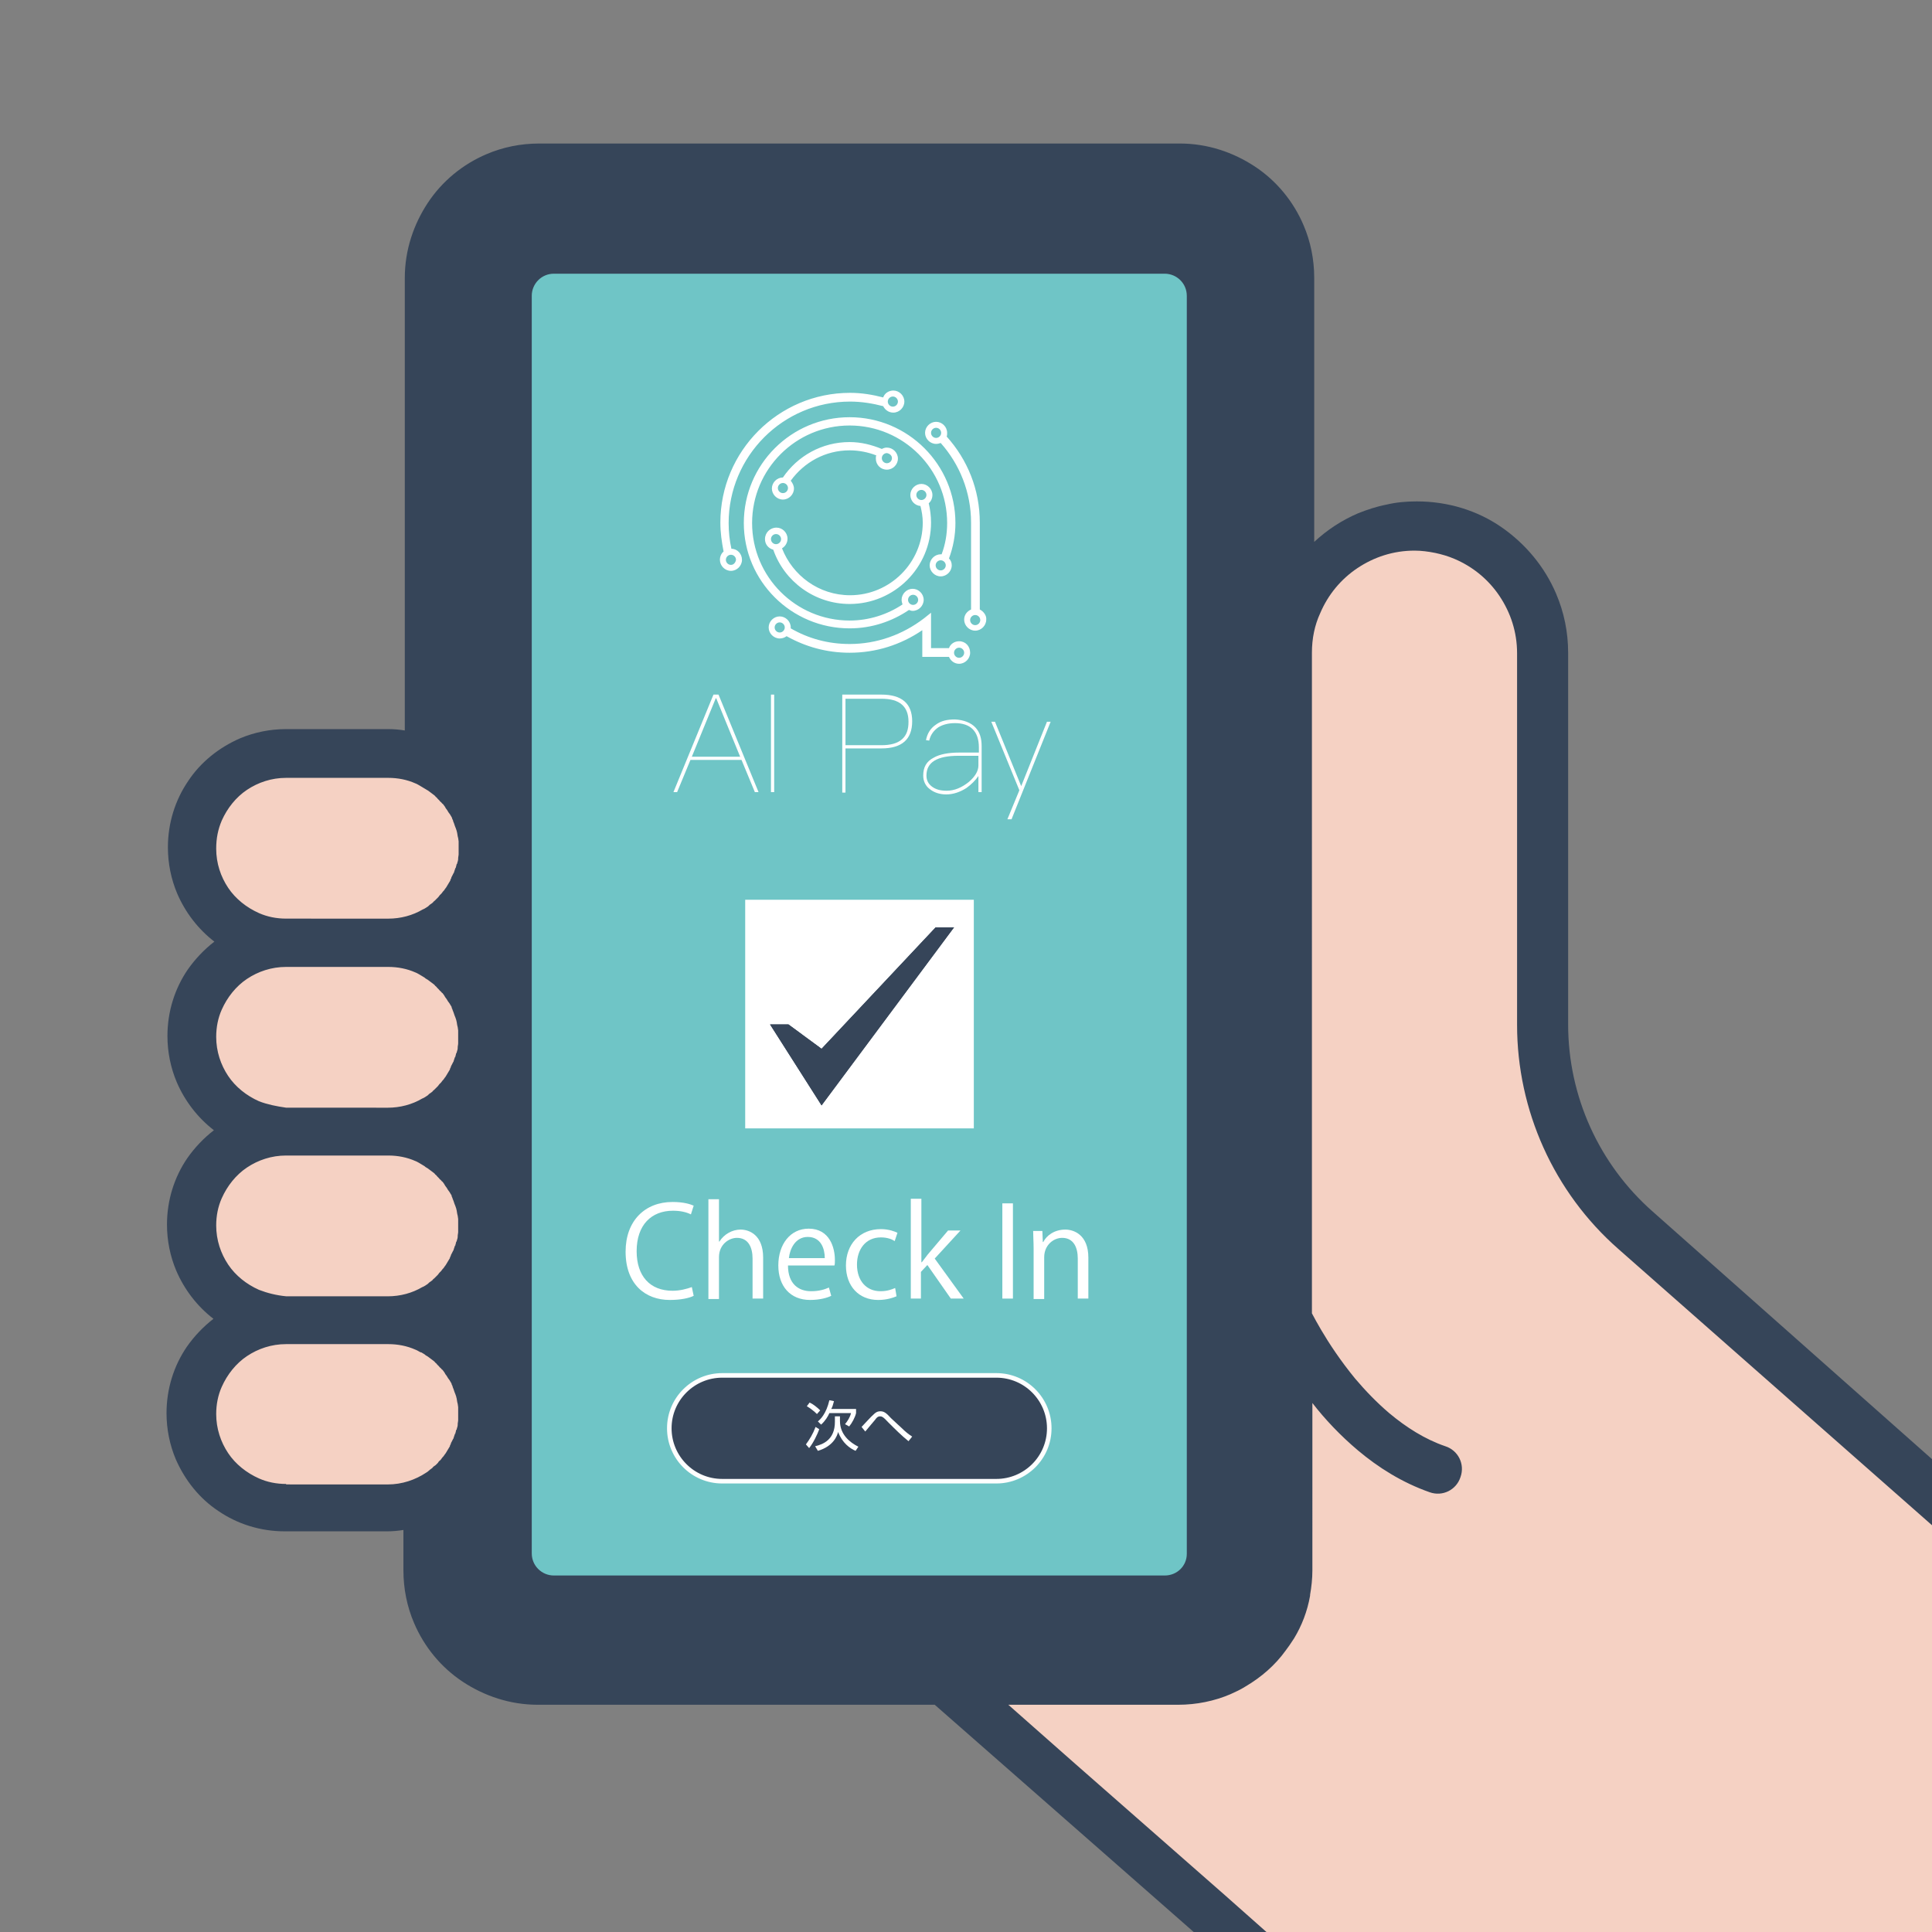 <?xml version="1.0" encoding="utf-8"?>
<!-- Generator: Adobe Illustrator 26.3.1, SVG Export Plug-In . SVG Version: 6.00 Build 0)  -->
<svg version="1.1" id="layer" xmlns="http://www.w3.org/2000/svg" xmlns:xlink="http://www.w3.org/1999/xlink" x="0px" y="0px"
	 viewBox="0 0 420 420" style="enable-background:new 0 0 420 420;" xml:space="preserve">
<rect x="0" y="0" width="420" height="420" fill="#808080" stroke="none"/>
<style type="text/css">
	.st0{fill:#FFFFFF;}
	.st1{clip-path:url(#SVGID_00000178892517886306820090000015488595322734939832_);}
	.st2{fill:#FFE2B4;}
	.st3{fill:none;}
	.st4{fill:#FFCBA7;}
	.st5{fill:#BCBEEA;}
	.st6{fill:#EFC0E8;}
	.st7{fill:#D1E5F7;}
	.st8{fill:#C4F0D3;}
	.st9{fill:#FABAC3;}
	.st10{fill:#F5E5B0;}
	.st11{fill:#E8F9EE;}
	.st12{fill:#FEEFF1;}
	.st13{fill:#FDF8ED;}
	.st14{fill:#EFF0FA;}
	.st15{fill:#FBF0F9;}
	.st16{fill:#F1FBF4;}
	.st17{fill:#FFF8EE;}
	.st18{fill:#F4F8FC;}
	.st19{fill:#DFEDF9;}
	.st20{fill:#FEF1F3;}
	.st21{fill:#FFE3D0;}
	.st22{fill:#F6F6FB;}
	.st23{fill:#EDF4FB;}
	.st24{fill:#F5D1C3;}
	.st25{fill:#364559;}
	.st26{fill:#6FC5C6;}
	.st27{fill:#F4B8AC;}
	.st28{fill:#F9DDDC;}
	.st29{fill:#F2A6A6;}
	.st30{fill:#604C3F;}
	.st31{fill:#CAAA9D;}
	.st32{fill:#EBECEE;}
	.st33{fill:#727D8B;}
	.st34{fill:#D7DADE;}
	.st35{opacity:0.22;fill:#FFFFFF;}
	.st36{fill:#FFF8D9;}
	.st37{fill:#FFE6D5;}
	.st38{fill:#FFD2CC;}
	.st39{fill:#FFEFA7;}
	.st40{fill:#1B284D;}
	.st41{fill:#BBBECA;}
	.st42{fill:#6EC7DD;}
	.st43{fill:#F3C091;}
	.st44{fill:#F4FFFF;}
	.st45{fill:#FFECEA;}
	.st46{fill:#D6F3EC;}
	.st47{fill:#FFF9DB;}
	.st48{fill:#DBF4E2;}
	.st49{fill:#EB5B19;}
	.st50{fill:#A7D6BC;}
	.st51{fill:#FEECEC;}
	.st52{fill:#E5EBFA;}
	.st53{fill:#F2F6FC;}
	.st54{fill:#FFE7D7;}
	.st55{fill:#AFFFFF;}
	.st56{fill:#00AE42;}
	.st57{fill:#2A7DE1;}
	.st58{fill:#A9DCDD;}
	.st59{clip-path:url(#SVGID_00000028325483308220563610000000076423316002787490_);}
	.st60{clip-path:url(#SVGID_00000102511368207269873110000018268862582263092871_);}
	.st61{clip-path:url(#SVGID_00000042708042152271118260000016463590625474072730_);}
	
		.st62{clip-path:url(#SVGID_00000042708042152271118260000016463590625474072730_);fill:#364559;stroke:#FEFEFE;stroke-width:0.991;stroke-miterlimit:10;}
	.st63{clip-path:url(#SVGID_00000042708042152271118260000016463590625474072730_);fill:#FFFFFF;}
	.st64{fill:#8CD1D1;}
	.st65{fill:#C5E8E8;}
	.st66{fill:#65B2E8;}
	.st67{fill:#00CE7C;}
	.st68{fill:#77DEA2;}
	.st69{fill:#B5ECC9;}
	.st70{fill:#FFF1B3;}
	.st71{fill:#6FCFEB;}
	.st72{fill:#0097CE;}
</style>
<g>
	<defs>
		<rect id="SVGID_00000176013292758148731840000014723777917382003890_" width="420" height="420"/>
	</defs>
	<clipPath id="SVGID_00000113312690390169968740000011433535297193459358_">
		<use xlink:href="#SVGID_00000176013292758148731840000014723777917382003890_"  style="overflow:visible;"/>
	</clipPath>
	<g style="clip-path:url(#SVGID_00000113312690390169968740000011433535297193459358_);">
		<g>
			<path class="st24" d="M84.4,204.8H62.2c-11.3,0-20.5-9.2-20.5-20.5c0-11.3,9.2-20.5,20.5-20.5h22.2c11.3,0,20.5,9.2,20.5,20.5
				C104.9,195.6,95.6,204.8,84.4,204.8z"/>
			<path class="st24" d="M84.4,245.8H62.2c-11.3,0-20.5-9.2-20.5-20.5s9.2-20.5,20.5-20.5h22.2c11.3,0,20.5,9.2,20.5,20.5
				S95.6,245.8,84.4,245.8z"/>
			<path class="st24" d="M84.4,286.8H62.2c-11.3,0-20.5-9.2-20.5-20.5c0-11.3,9.2-20.5,20.5-20.5h22.2c11.3,0,20.5,9.2,20.5,20.5
				C104.9,277.6,95.6,286.8,84.4,286.8z"/>
			<path class="st24" d="M84.4,327.9H62.2c-11.3,0-20.5-9.2-20.5-20.5c0-11.3,9.2-20.5,20.5-20.5h22.2c11.3,0,20.5,9.2,20.5,20.5
				C104.9,318.6,95.6,327.9,84.4,327.9z"/>
			<path class="st24" d="M433.1,335.4l52,53.6L376.7,509.8L317.6,464l-54.2-47.7l-32.7-28.7l-25.1-22.1h51
				c13.2,0,23.9-10.7,23.9-23.9V141.9c0-7.6,3.1-14.5,8.1-19.5c5-5,11.9-8.1,19.5-8.1c15.2,0,27.6,12.4,27.6,27.6v80.8
				c0,17.1,7.4,33.4,20.2,44.7L433.1,335.4z"/>
			<path class="st25" d="M359.3,263.4c-11.7-10.3-18.4-25.1-18.4-40.7v-80.8c0-4.5-0.9-8.8-2.6-12.8c-2.5-5.9-6.7-10.9-11.9-14.5
				s-11.6-5.6-18.4-5.6c-2.3,0-4.5,0.2-6.6,0.7c-2.1,0.4-4.2,1.1-6.2,1.9c-3.5,1.5-6.7,3.6-9.5,6.2V60.4c0-4-0.8-7.9-2.3-11.4
				c-2.2-5.2-5.9-9.7-10.6-12.8c-4.7-3.1-10.3-5-16.3-5H117.2c-4,0-7.9,0.8-11.4,2.3c-5.2,2.2-9.7,5.9-12.8,10.6
				c-3.1,4.7-5,10.3-5,16.3v98.4c-1.2-0.2-2.4-0.3-3.6-0.3H62.2c-3.5,0-6.9,0.7-10,2c-4.6,2-8.6,5.2-11.3,9.3
				c-2.8,4.1-4.4,9.1-4.4,14.4c0,3.5,0.7,6.9,2,10c1.8,4.2,4.6,7.8,8.1,10.5c-2.2,1.7-4.2,3.8-5.8,6.1c-2.8,4.1-4.4,9.1-4.4,14.4
				c0,3.5,0.7,6.9,2,10c1.8,4.2,4.6,7.8,8.1,10.5c-2.2,1.7-4.2,3.8-5.8,6.1c-2.8,4.1-4.4,9.1-4.4,14.4c0,3.5,0.7,6.9,2,10
				c1.8,4.2,4.6,7.8,8.1,10.5c-2.2,1.7-4.2,3.8-5.8,6.1c-2.8,4.1-4.4,9.1-4.4,14.4c0,3.5,0.7,6.9,2,10c2,4.6,5.2,8.6,9.3,11.3
				c4.1,2.8,9.1,4.4,14.4,4.4h22.2c1.2,0,2.4-0.1,3.6-0.3v8.8c0,4,0.8,7.9,2.3,11.4c2.2,5.2,5.9,9.7,10.6,12.8
				c4.7,3.1,10.3,5,16.3,5h86.3l23.6,20.7l32.7,28.7l109.8,97.3l3.5-3.9l3.5-3.9l-109.9-97.4l-32.7-28.7l-14.5-12.8h36.9
				c4,0,7.9-0.8,11.4-2.3c1.1-0.5,2.2-1,3.3-1.7c3.4-2,6.4-4.6,8.7-7.8c0.3-0.4,0.5-0.7,0.8-1.1c0.3-0.5,0.7-1,1-1.5
				c1.7-2.8,2.9-5.9,3.5-9.3c0,0,0,0,0,0c0-0.1,0-0.1,0-0.2c0.3-1.7,0.5-3.5,0.5-5.3V305c2.7,3.5,6.1,7.1,9.9,10.3
				c4.4,3.7,9.6,7,15.6,9.1c2.8,1,5.8-0.5,6.7-3.3c1-2.8-0.5-5.8-3.3-6.7l0,0c-4.4-1.5-8.5-4.1-12.2-7.2c-2.7-2.3-5.2-4.9-7.4-7.5
				c-3.2-3.9-5.7-7.7-7.4-10.6c-0.8-1.4-1.5-2.6-1.9-3.4c0-0.1-0.1-0.1-0.1-0.2V141.9c0-3.1,0.6-6,1.8-8.6c1.7-4,4.5-7.4,8.1-9.8
				c3.6-2.4,7.8-3.8,12.4-3.8c1.5,0,3,0.2,4.5,0.5c1.4,0.3,2.8,0.7,4.2,1.3c4,1.7,7.4,4.5,9.8,8.1c2.4,3.6,3.8,7.8,3.8,12.4v80.8
				c0,18.6,8,36.4,22,48.7L485.2,389l3.5-3.9l3.5-3.9L359.3,263.4z M56.3,280.4c-2.7-1.2-5.1-3.1-6.7-5.5c-1.6-2.4-2.6-5.3-2.6-8.5
				c0-2.1,0.4-4.1,1.2-5.9c1.2-2.7,3.1-5.1,5.5-6.7c2.4-1.6,5.3-2.6,8.5-2.6h22.2c2.1,0,4.1,0.4,5.9,1.2c0.3,0.1,0.6,0.3,0.8,0.4
				c0.2,0.1,0.3,0.2,0.5,0.3c0.2,0.1,0.3,0.2,0.5,0.3c0.2,0.1,0.3,0.2,0.4,0.3c0.2,0.1,0.3,0.2,0.5,0.3c0.1,0.1,0.3,0.2,0.4,0.3
				c0.1,0.1,0.3,0.2,0.4,0.3c0.1,0.1,0.3,0.2,0.4,0.3c0.1,0.1,0.3,0.2,0.4,0.4c0.1,0.1,0.3,0.2,0.4,0.4c0.1,0.1,0.3,0.3,0.4,0.4
				c0.1,0.1,0.2,0.3,0.4,0.4c0.1,0.1,0.2,0.3,0.4,0.4c0.1,0.1,0.2,0.3,0.3,0.4c0.1,0.2,0.2,0.3,0.3,0.5c0.1,0.1,0.2,0.3,0.3,0.4
				c0.1,0.2,0.2,0.3,0.3,0.5c0.1,0.1,0.2,0.3,0.3,0.4c0.1,0.2,0.2,0.3,0.3,0.5c0.1,0.1,0.2,0.3,0.2,0.5c0.1,0.2,0.2,0.4,0.2,0.5
				c0.1,0.2,0.1,0.3,0.2,0.5c0.1,0.2,0.1,0.4,0.2,0.6c0.1,0.2,0.1,0.3,0.2,0.5c0.1,0.2,0.1,0.4,0.2,0.6c0,0.2,0.1,0.3,0.1,0.5
				c0,0.2,0.1,0.4,0.1,0.6c0,0.1,0.1,0.3,0.1,0.4c0,0.2,0.1,0.5,0.1,0.7c0,0.1,0,0.3,0,0.4c0,0.4,0,0.8,0,1.1c0,0.3,0,0.7,0,1
				c0,0.1,0,0.2,0,0.3c0,0.3-0.1,0.6-0.1,0.8c0,0.1,0,0.1,0,0.2c0,0.3-0.1,0.6-0.2,0.9c0,0.1,0,0.2-0.1,0.2
				c-0.1,0.2-0.1,0.5-0.2,0.7c0,0.1,0,0.2-0.1,0.2c-0.1,0.3-0.2,0.6-0.3,0.9c0,0.1,0,0.1-0.1,0.2c-0.1,0.2-0.2,0.4-0.3,0.6
				c-0.1,0.2-0.2,0.3-0.2,0.5c-0.1,0.2-0.2,0.3-0.2,0.5c-0.1,0.2-0.2,0.3-0.3,0.5c-0.1,0.2-0.2,0.3-0.3,0.5
				c-0.1,0.2-0.2,0.3-0.3,0.5c-0.1,0.1-0.2,0.3-0.3,0.4c-0.1,0.2-0.2,0.3-0.4,0.5c-0.1,0.1-0.2,0.3-0.3,0.4
				c-0.1,0.1-0.3,0.3-0.4,0.4c-0.1,0.1-0.2,0.3-0.3,0.4c-0.1,0.1-0.3,0.3-0.4,0.4c-0.1,0.1-0.2,0.2-0.4,0.4
				c-0.1,0.1-0.3,0.2-0.4,0.4c-0.1,0.1-0.3,0.2-0.4,0.3c-0.2,0.1-0.3,0.2-0.5,0.4c-0.1,0.1-0.2,0.2-0.4,0.3
				c-0.3,0.2-0.6,0.4-0.9,0.5c0,0,0,0,0,0c-2.2,1.3-4.8,2-7.5,2H62.2C60.1,281.6,58.1,281.1,56.3,280.4z M56.3,239.4
				c-2.7-1.2-5.1-3.1-6.7-5.5c-1.6-2.4-2.6-5.3-2.6-8.5c0-2.1,0.4-4.1,1.2-5.9c1.2-2.7,3.1-5.1,5.5-6.7c2.4-1.6,5.3-2.6,8.5-2.6
				h22.2c2.1,0,4.1,0.4,5.9,1.2c0.3,0.1,0.6,0.3,0.8,0.4c0.2,0.1,0.3,0.2,0.5,0.3c0.2,0.1,0.3,0.2,0.5,0.3c0.2,0.1,0.3,0.2,0.4,0.3
				c0.2,0.1,0.3,0.2,0.5,0.3c0.1,0.1,0.3,0.2,0.4,0.3c0.1,0.1,0.3,0.2,0.4,0.3c0.1,0.1,0.3,0.2,0.4,0.3c0.1,0.1,0.3,0.2,0.4,0.4
				c0.1,0.1,0.3,0.2,0.4,0.4c0.1,0.1,0.3,0.3,0.4,0.4c0.1,0.1,0.2,0.3,0.4,0.4c0.1,0.1,0.2,0.3,0.4,0.4c0.1,0.1,0.2,0.3,0.3,0.4
				c0.1,0.2,0.2,0.3,0.3,0.5c0.1,0.1,0.2,0.3,0.3,0.4c0.1,0.2,0.2,0.3,0.3,0.5c0.1,0.1,0.2,0.3,0.3,0.4c0.1,0.2,0.2,0.3,0.3,0.5
				c0.1,0.1,0.2,0.3,0.2,0.5c0.1,0.2,0.2,0.4,0.2,0.5c0.1,0.2,0.1,0.3,0.2,0.5c0.1,0.2,0.1,0.4,0.2,0.6c0.1,0.2,0.1,0.3,0.2,0.5
				c0.1,0.2,0.1,0.4,0.2,0.6c0,0.2,0.1,0.3,0.1,0.5c0,0.2,0.1,0.4,0.1,0.6c0,0.1,0.1,0.3,0.1,0.4c0,0.2,0.1,0.5,0.1,0.7
				c0,0.1,0,0.3,0,0.4c0,0.4,0,0.8,0,1.1c0,0.3,0,0.7,0,1c0,0.1,0,0.2,0,0.3c0,0.3-0.1,0.6-0.1,0.8c0,0.1,0,0.1,0,0.2
				c0,0.3-0.1,0.6-0.2,0.9c0,0.1,0,0.2-0.1,0.2c-0.1,0.2-0.1,0.5-0.2,0.7c0,0.1,0,0.2-0.1,0.2c-0.1,0.3-0.2,0.6-0.3,0.9
				c0,0.1,0,0.1-0.1,0.2c-0.1,0.2-0.2,0.4-0.3,0.6c-0.1,0.2-0.2,0.3-0.2,0.5c-0.1,0.2-0.2,0.3-0.2,0.5c-0.1,0.2-0.2,0.3-0.3,0.5
				c-0.1,0.2-0.2,0.3-0.3,0.5c-0.1,0.2-0.2,0.3-0.3,0.5c-0.1,0.1-0.2,0.3-0.3,0.4c-0.1,0.2-0.2,0.3-0.4,0.5
				c-0.1,0.1-0.2,0.3-0.3,0.4c-0.1,0.1-0.3,0.3-0.4,0.4c-0.1,0.1-0.2,0.3-0.3,0.4c-0.1,0.1-0.3,0.3-0.4,0.4
				c-0.1,0.1-0.2,0.2-0.4,0.4c-0.1,0.1-0.3,0.2-0.4,0.4c-0.1,0.1-0.3,0.2-0.4,0.3c-0.2,0.1-0.3,0.2-0.5,0.4
				c-0.1,0.1-0.2,0.2-0.4,0.3c-0.3,0.2-0.6,0.4-0.9,0.5c0,0,0,0,0,0c-2.2,1.3-4.8,2-7.5,2H62.2C60.1,240.5,58.1,240.1,56.3,239.4z
				 M48.2,178.4c1.2-2.7,3.1-5.1,5.5-6.7c2.4-1.6,5.3-2.6,8.5-2.6h22.2c2.1,0,4.1,0.4,5.9,1.2c0.3,0.1,0.6,0.3,0.8,0.4
				c0.2,0.1,0.3,0.2,0.5,0.3c0.2,0.1,0.3,0.2,0.5,0.3c0.2,0.1,0.3,0.2,0.5,0.3c0.2,0.1,0.3,0.2,0.5,0.3c0.1,0.1,0.3,0.2,0.4,0.3
				c0.1,0.1,0.3,0.2,0.4,0.3c0.1,0.1,0.3,0.2,0.4,0.3c0.1,0.1,0.3,0.2,0.4,0.4c0.1,0.1,0.3,0.2,0.4,0.4c0.1,0.1,0.3,0.3,0.4,0.4
				c0.1,0.1,0.2,0.3,0.4,0.4c0.1,0.1,0.2,0.3,0.4,0.4c0.1,0.1,0.2,0.3,0.3,0.4c0.1,0.1,0.2,0.3,0.3,0.5c0.1,0.1,0.2,0.3,0.3,0.4
				c0.1,0.2,0.2,0.3,0.3,0.5c0.1,0.1,0.2,0.3,0.3,0.4c0.1,0.2,0.2,0.3,0.3,0.5c0.1,0.2,0.2,0.3,0.2,0.5c0.1,0.2,0.2,0.3,0.2,0.5
				c0.1,0.2,0.1,0.3,0.2,0.5c0.1,0.2,0.1,0.4,0.2,0.6c0.1,0.2,0.1,0.3,0.2,0.5c0.1,0.2,0.1,0.4,0.2,0.6c0,0.2,0.1,0.3,0.1,0.5
				c0,0.2,0.1,0.4,0.1,0.6c0,0.1,0.1,0.3,0.1,0.4c0,0.2,0.1,0.5,0.1,0.7c0,0.1,0,0.3,0,0.4c0,0.4,0,0.8,0,1.1c0,0.3,0,0.7,0,1
				c0,0.1,0,0.2,0,0.3c0,0.3-0.1,0.6-0.1,0.8c0,0.1,0,0.1,0,0.2c0,0.3-0.1,0.6-0.2,0.9c0,0.1,0,0.2-0.1,0.2
				c-0.1,0.2-0.1,0.5-0.2,0.7c0,0.1,0,0.2-0.1,0.2c-0.1,0.3-0.2,0.6-0.3,0.9c0,0.1,0,0.1-0.1,0.2c-0.1,0.2-0.2,0.4-0.3,0.6
				c-0.1,0.2-0.2,0.3-0.2,0.5c-0.1,0.2-0.2,0.3-0.2,0.5c-0.1,0.2-0.2,0.3-0.3,0.5c-0.1,0.2-0.2,0.3-0.3,0.5
				c-0.1,0.2-0.2,0.3-0.3,0.5c-0.1,0.1-0.2,0.3-0.3,0.4c-0.1,0.2-0.2,0.3-0.4,0.5c-0.1,0.1-0.2,0.3-0.3,0.4
				c-0.1,0.1-0.3,0.3-0.4,0.4c-0.1,0.1-0.2,0.3-0.3,0.4c-0.1,0.1-0.3,0.3-0.4,0.4c-0.1,0.1-0.2,0.2-0.4,0.4
				c-0.1,0.1-0.3,0.2-0.4,0.4c-0.1,0.1-0.3,0.2-0.4,0.3c-0.2,0.1-0.3,0.2-0.5,0.4c-0.1,0.1-0.2,0.2-0.4,0.3
				c-0.3,0.2-0.6,0.4-0.9,0.5c0,0,0,0,0,0c-2.2,1.3-4.8,2-7.5,2H62.2c-2.1,0-4.1-0.4-5.9-1.2c-2.7-1.2-5.1-3.1-6.7-5.5
				c-1.6-2.4-2.6-5.3-2.6-8.5C47,182.2,47.4,180.3,48.2,178.4z M62.2,322.6c-2.1,0-4.1-0.4-5.9-1.2c-2.7-1.2-5.1-3.1-6.7-5.5
				c-1.6-2.4-2.6-5.3-2.6-8.5c0-2.1,0.4-4.1,1.2-5.9c1.2-2.7,3.1-5.1,5.5-6.7c2.4-1.6,5.3-2.6,8.5-2.6h22.2c2.1,0,4.1,0.4,5.9,1.2
				c0.3,0.1,0.6,0.3,0.8,0.4c0.2,0.1,0.3,0.2,0.5,0.2c0.2,0.1,0.3,0.2,0.5,0.3c0.2,0.1,0.3,0.2,0.4,0.3c0.2,0.1,0.3,0.2,0.5,0.3
				c0.1,0.1,0.3,0.2,0.4,0.3c0.1,0.1,0.3,0.2,0.4,0.3c0.1,0.1,0.3,0.2,0.4,0.3c0.1,0.1,0.3,0.2,0.4,0.4c0.1,0.1,0.3,0.2,0.4,0.4
				c0.1,0.1,0.3,0.3,0.4,0.4c0.1,0.1,0.2,0.3,0.4,0.4c0.1,0.1,0.2,0.3,0.4,0.4c0.1,0.1,0.2,0.3,0.3,0.4c0.1,0.1,0.2,0.3,0.3,0.5
				c0.1,0.1,0.2,0.3,0.3,0.4c0.1,0.2,0.2,0.3,0.3,0.5c0.1,0.1,0.2,0.3,0.3,0.4c0.1,0.2,0.2,0.3,0.3,0.5c0.1,0.2,0.2,0.3,0.2,0.5
				c0.1,0.2,0.2,0.3,0.2,0.5c0.1,0.2,0.1,0.3,0.2,0.5c0.1,0.2,0.1,0.4,0.2,0.6c0.1,0.2,0.1,0.3,0.2,0.5c0.1,0.2,0.1,0.4,0.2,0.6
				c0,0.2,0.1,0.3,0.1,0.5c0,0.2,0.1,0.4,0.1,0.6c0,0.1,0.1,0.3,0.1,0.4c0,0.2,0.1,0.5,0.1,0.7c0,0.1,0,0.3,0,0.4c0,0.4,0,0.8,0,1.1
				c0,0.3,0,0.7,0,1c0,0.1,0,0.2,0,0.3c0,0.3-0.1,0.6-0.1,0.8c0,0.1,0,0.1,0,0.2c0,0.3-0.1,0.6-0.2,0.9c0,0.1,0,0.2-0.1,0.2
				c-0.1,0.2-0.1,0.5-0.2,0.7c0,0.1,0,0.2-0.1,0.2c-0.1,0.3-0.2,0.6-0.3,0.9c0,0.1,0,0.1-0.1,0.2c-0.1,0.2-0.2,0.4-0.3,0.6
				c-0.1,0.2-0.2,0.3-0.2,0.5c-0.1,0.2-0.2,0.3-0.2,0.5c-0.1,0.2-0.2,0.3-0.3,0.5c-0.1,0.2-0.2,0.3-0.3,0.5
				c-0.1,0.2-0.2,0.3-0.3,0.5c-0.1,0.1-0.2,0.3-0.3,0.4c-0.1,0.2-0.2,0.3-0.4,0.5c-0.1,0.1-0.2,0.3-0.3,0.4
				c-0.1,0.2-0.3,0.3-0.4,0.4c-0.1,0.1-0.2,0.2-0.3,0.4c-0.1,0.1-0.3,0.3-0.4,0.4c-0.1,0.1-0.2,0.2-0.4,0.3
				c-0.1,0.1-0.3,0.2-0.4,0.4c-0.1,0.1-0.3,0.2-0.4,0.3c-0.2,0.1-0.3,0.3-0.5,0.4c-0.1,0.1-0.2,0.2-0.4,0.3
				c-2.4,1.6-5.3,2.6-8.4,2.6H62.2z"/>
			<path class="st26" d="M253.2,342.5H120.4c-2.6,0-4.8-2.1-4.8-4.8V64.3c0-2.6,2.1-4.8,4.8-4.8h132.8c2.6,0,4.8,2.1,4.8,4.8v273.5
				C258,340.4,255.9,342.5,253.2,342.5z"/>
		</g>
	</g>
	<g style="clip-path:url(#SVGID_00000113312690390169968740000011433535297193459358_);">
		<g>
			<path class="st0" d="M150.8,281.7c-1,0.5-2.8,0.9-5.2,0.9c-5.3,0-9.6-3.4-9.6-10.5c0-6.7,4.2-10.8,10.2-10.8
				c2.5,0,3.9,0.5,4.6,0.8l-0.6,1.9c-1-0.5-2.3-0.8-3.9-0.8c-4.7,0-7.9,3.1-7.9,8.8c0,5.4,2.9,8.6,7.8,8.6c1.6,0,3.1-0.4,4.2-0.8
				L150.8,281.7z"/>
			<path class="st0" d="M165.9,282.3h-2.3v-8.7c0-2.4-0.9-4.5-3.4-4.5c-1.7,0-3.9,1.4-3.9,4.2v9.1H154v-21.7h2.3v9.2h0.1
				c1-1.6,2.8-2.6,4.6-2.6c1.8,0,4.9,1.1,4.9,6.1V282.3z"/>
			<path class="st0" d="M180.7,281.7c-0.8,0.4-2.4,0.9-4.6,0.9c-4.3,0-6.9-3-6.9-7.5c0-4.6,2.6-8,6.6-8c4.6,0,5.7,4.2,5.7,6.8
				c0,0.5,0,0.9-0.1,1.2h-10.1c0,4.1,2.4,5.6,5,5.6c1.8,0,3-0.4,3.9-0.8L180.7,281.7z M179.3,273.5c0-2-0.8-4.6-3.7-4.6
				c-2.7,0-3.9,2.6-4.1,4.6H179.3z"/>
			<path class="st0" d="M194.9,281.8c-0.7,0.3-2.1,0.8-4,0.8c-4.2,0-7-3-7-7.5c0-4.6,3-7.9,7.6-7.9c1.7,0,3,0.5,3.6,0.8l-0.6,1.8
				c-0.6-0.4-1.6-0.8-3-0.8c-3.4,0-5.2,2.7-5.2,5.9c0,3.6,2.1,5.8,5.1,5.8c1.5,0,2.5-0.4,3.2-0.7L194.9,281.8z"/>
			<path class="st0" d="M209.5,282.3h-2.8l-5.1-7.3l-1.4,1.5v5.8H198v-21.7h2.3v13.8h0.1c0.4-0.5,0.9-1.2,1.3-1.7l4.4-5.2h2.7
				l-5.6,6.1L209.5,282.3z"/>
			<path class="st0" d="M217.9,261.6h2.3v20.7h-2.3V261.6z"/>
			<path class="st0" d="M236.6,282.3h-2.3v-8.7c0-2.4-0.9-4.5-3.4-4.5c-1.9,0-3.9,1.6-3.9,4.2v9.1h-2.3v-11c0-1.5-0.1-2.6-0.1-3.8h2
				l0.1,2.4h0.1c0.7-1.4,2.4-2.7,4.8-2.7c1.8,0,5,1.1,5,6.1V282.3z"/>
		</g>
	</g>
	
		<path style="clip-path:url(#SVGID_00000113312690390169968740000011433535297193459358_);fill:#364559;stroke:#FEFEFE;stroke-width:0.991;stroke-miterlimit:10;" d="
		M157,299c-6.3,0-11.5,5.1-11.5,11.5c0,6.3,5.1,11.5,11.5,11.5h59.6c6.3,0,11.5-5.1,11.5-11.5c0-6.3-5.1-11.5-11.5-11.5H157z"/>
	<g style="clip-path:url(#SVGID_00000113312690390169968740000011433535297193459358_);">
		<g>
			<path class="st0" d="M175.2,314c0.8-1.1,1.5-2.2,2.1-3.8l0.8,0.5c-0.4,1.1-1.3,3-2.2,4.1L175.2,314z M176,304.9
				c0.7,0.3,1.6,1,2.3,1.7l-0.7,0.8c-0.6-0.6-1.5-1.3-2.2-1.7L176,304.9z M182.6,307.9v1c0,3,2.2,4.7,4,5.6l-0.6,0.9
				c-1.2-0.5-2.9-1.7-3.8-4.1c-0.2,0.8-1,3.1-4.4,4.1l-0.6-1c1.7-0.4,4.3-1.4,4.3-5.3v-1.2H182.6z M177.8,309
				c0.5-0.4,1.8-1.6,2.5-4.6l1,0.2c-0.2,0.7-0.3,1.2-0.6,1.7h5.4v0.9c-0.2,0.9-0.9,2.2-1.5,2.9l-0.9-0.5c0.5-0.6,1.1-1.5,1.3-2.4
				h-4.7c-0.3,0.7-0.9,1.7-1.8,2.5L177.8,309z"/>
			<path class="st0" d="M197.5,313.3c-1.5-1.2-2.9-2.6-4.4-4.1c-1.1-1.2-1.4-1.3-1.8-1.3c-0.4,0-0.7,0.2-1.1,0.8
				c-0.2,0.2-1.5,1.8-2.1,2.5l-0.8-1c0.4-0.4,2.2-2.4,2.6-2.7c0.4-0.4,0.8-0.7,1.5-0.7c0.8,0,1.3,0.4,2.3,1.5c0.6,0.6,2.2,2,2.9,2.7
				c0.9,0.8,1.4,1.1,1.7,1.3L197.5,313.3z"/>
		</g>
	</g>
	<g style="clip-path:url(#SVGID_00000113312690390169968740000011433535297193459358_);">
		<path class="st0" d="M213,132.5v-18.9c0-7.2-2.7-13.7-7.2-18.7c0.1-0.2,0.1-0.5,0.1-0.8c0-1.3-1.1-2.4-2.4-2.4
			c-1.3,0-2.4,1.1-2.4,2.4c0,1.3,1.1,2.4,2.4,2.4c0.4,0,0.7-0.1,1-0.2c4.1,4.6,6.6,10.7,6.6,17.3v18.9c-0.9,0.4-1.5,1.2-1.5,2.2
			c0,1.3,1.1,2.4,2.4,2.4c1.3,0,2.4-1.1,2.4-2.4C214.5,133.8,213.8,132.9,213,132.5 M202.4,94.1c0-0.6,0.5-1.1,1.1-1.1
			c0.6,0,1.1,0.5,1.1,1.1c0,0.6-0.5,1.1-1.1,1.1C202.9,95.2,202.4,94.7,202.4,94.1 M212,135.9c-0.6,0-1.1-0.5-1.1-1.1
			c0-0.6,0.5-1.1,1.1-1.1c0.6,0,1.1,0.5,1.1,1.1C213.1,135.4,212.6,135.9,212,135.9 M208.5,139.4c-1,0-1.9,0.6-2.2,1.5h-3.9v-7.7
			l-1.5,1.2c-4.7,3.6-10.3,5.6-16.2,5.6c-4.7,0-9-1.2-12.8-3.4c0-0.1,0-0.1,0-0.2c0-1.3-1.1-2.4-2.4-2.4c-1.3,0-2.4,1.1-2.4,2.4
			c0,1.3,1.1,2.4,2.4,2.4c0.6,0,1.1-0.2,1.5-0.5c4.1,2.3,8.7,3.6,13.7,3.6c5.7,0,11.1-1.7,15.8-4.9v5.8h5.8c0.4,0.9,1.2,1.5,2.2,1.5
			c1.3,0,2.4-1.1,2.4-2.4C210.9,140.5,209.9,139.4,208.5,139.4 M169.5,137.5c-0.6,0-1.1-0.5-1.1-1.1c0-0.6,0.5-1.1,1.1-1.1
			c0.6,0,1.1,0.5,1.1,1.1C170.6,137,170.1,137.5,169.5,137.5 M208.5,143c-0.6,0-1.1-0.5-1.1-1.1c0-0.6,0.5-1.1,1.1-1.1
			c0.6,0,1.1,0.5,1.1,1.1C209.6,142.5,209.1,143,208.5,143 M166.3,117.2c0,1.1,0.7,2,1.8,2.3c2.4,6.9,9,11.8,16.6,11.8
			c9.7,0,17.7-7.9,17.7-17.7c0-1.5-0.2-2.9-0.5-4.2c0.5-0.4,0.8-1.1,0.8-1.8c0-1.3-1.1-2.4-2.4-2.4c-1.3,0-2.4,1.1-2.4,2.4
			c0,1.3,1,2.3,2.2,2.4c0.3,1.2,0.5,2.4,0.5,3.6c0,8.7-7.1,15.8-15.8,15.8c-6.8,0-12.5-4.3-14.8-10.2c0.7-0.4,1.2-1.2,1.2-2.1
			c0-1.3-1.1-2.4-2.4-2.4C167.4,114.7,166.3,115.8,166.3,117.2 M199.2,107.6c0-0.6,0.5-1.1,1.1-1.1c0.6,0,1.1,0.5,1.1,1.1
			c0,0.6-0.5,1.1-1.1,1.1C199.7,108.7,199.2,108.2,199.2,107.6 M168.7,116.1c0.6,0,1.1,0.5,1.1,1.1c0,0.6-0.5,1.1-1.1,1.1
			c-0.6,0-1.1-0.5-1.1-1.1C167.6,116.6,168.1,116.1,168.7,116.1 M159,119.3c-0.4-1.8-0.6-3.7-0.6-5.6c0-14.5,11.8-26.4,26.4-26.4
			c2.5,0,4.9,0.4,7.2,1c0.4,0.8,1.2,1.4,2.2,1.4c1.3,0,2.4-1.1,2.4-2.4c0-1.3-1.1-2.4-2.4-2.4c-1,0-1.9,0.6-2.2,1.5
			c-2.3-0.6-4.7-1-7.2-1c-15.6,0-28.2,12.7-28.2,28.2c0,2.2,0.3,4.2,0.7,6.3c-0.5,0.4-0.8,1.1-0.8,1.8c0,1.3,1.1,2.4,2.4,2.4
			c1.3,0,2.4-1.1,2.4-2.4C161.3,120.4,160.3,119.3,159,119.3 M194.1,86.2c0.6,0,1.1,0.5,1.1,1.1c0,0.6-0.5,1.1-1.1,1.1
			c-0.6,0-1.1-0.5-1.1-1.1C193,86.7,193.5,86.2,194.1,86.2 M158.9,122.8c-0.6,0-1.1-0.5-1.1-1.1c0-0.6,0.5-1.1,1.1-1.1
			c0.6,0,1.1,0.5,1.1,1.1C159.9,122.3,159.5,122.8,158.9,122.8 M192.8,102.1c1.3,0,2.4-1.1,2.4-2.4c0-1.3-1.1-2.4-2.4-2.4
			c-0.4,0-0.7,0.1-1.1,0.3c-2.2-0.9-4.5-1.5-7-1.5c-6,0-11.3,3-14.5,7.7c-1.3,0-2.4,1.1-2.4,2.4c0,1.3,1.1,2.4,2.4,2.4
			c1.3,0,2.4-1.1,2.4-2.4c0-0.6-0.3-1.2-0.7-1.7c2.9-4,7.5-6.6,12.8-6.6c2,0,4,0.4,5.8,1.1c-0.1,0.2-0.1,0.4-0.1,0.7
			C190.4,101,191.4,102.1,192.8,102.1 M170.2,107.2c-0.6,0-1.1-0.5-1.1-1.1c0-0.6,0.5-1.1,1.1-1.1c0.6,0,1.1,0.5,1.1,1.1
			C171.3,106.7,170.8,107.2,170.2,107.2 M193.9,99.6c0,0.6-0.5,1.1-1.1,1.1c-0.6,0-1.1-0.5-1.1-1.1c0-0.6,0.5-1.1,1.1-1.1
			C193.4,98.6,193.9,99,193.9,99.6 M184.7,136.6c4.8,0,9.2-1.5,12.9-4c0.3,0.1,0.5,0.2,0.8,0.2c1.3,0,2.4-1.1,2.4-2.4
			c0-1.3-1.1-2.4-2.4-2.4c-1.3,0-2.4,1.1-2.4,2.4c0,0.3,0.1,0.7,0.2,1c-3.3,2.2-7.3,3.5-11.5,3.5c-11.7,0-21.2-9.5-21.2-21.2
			c0-11.7,9.5-21.2,21.2-21.2c11.7,0,21.2,9.5,21.2,21.2c0,2.4-0.4,4.7-1.2,6.8c-0.1,0-0.1,0-0.2,0c-1.3,0-2.4,1.1-2.4,2.4
			s1.1,2.4,2.4,2.4c1.3,0,2.4-1.1,2.4-2.4c0-0.6-0.2-1.1-0.6-1.5c0.9-2.4,1.4-5,1.4-7.7c0-12.7-10.3-23-23-23c-12.7,0-23,10.3-23,23
			C161.7,126.3,172,136.6,184.7,136.6 M198.5,129.3c0.6,0,1.1,0.5,1.1,1.1c0,0.6-0.5,1.1-1.1,1.1c-0.6,0-1.1-0.5-1.1-1.1
			C197.4,129.8,197.9,129.3,198.5,129.3 M204.5,124c-0.6,0-1.1-0.5-1.1-1.1s0.5-1.1,1.1-1.1c0.6,0,1.1,0.5,1.1,1.1
			S205.1,124,204.5,124"/>
		<path class="st0" d="M156.2,151l8.7,21.2h-0.8l-2.9-7h-11.1l-2.9,7h-0.8l8.7-21.2H156.2z M160.9,164.5l-5.2-12.7h-0.1l-5.2,12.7
			H160.9z"/>
		<rect x="167.6" y="151" class="st0" width="0.7" height="21.2"/>
		<path class="st0" d="M191.6,151c4.4,0,6.7,1.9,6.7,5.8c0,3.9-2.2,5.9-6.7,5.9h-7.8v9.6h-0.7V151H191.6z M183.8,162h7.8
			c2,0,3.5-0.4,4.5-1.3c1-0.9,1.4-2.1,1.4-3.8c0-1.7-0.5-2.9-1.4-3.7c-1-0.9-2.5-1.3-4.5-1.3h-7.8V162z"/>
		<path class="st0" d="M212.1,158.2c0.9,1,1.3,2.3,1.3,4v10h-0.7v-3.5c-0.7,1-1.5,1.8-2.6,2.6c-1.4,0.9-2.9,1.4-4.4,1.4
			c-1.4,0-2.6-0.4-3.5-1.1c-1-0.7-1.5-1.8-1.5-3c0-1.8,0.7-3.1,2.3-3.9c1.2-0.7,3.1-1.1,5.5-1.1l4.3,0v-1.1c0-3.5-1.8-5.3-5.2-5.3
			c-1.4,0-2.6,0.3-3.6,0.9c-1,0.7-1.7,1.6-2,2.9l-0.7-0.1c0.3-1.5,1-2.6,2.2-3.4c1.1-0.8,2.4-1.1,4.1-1.1
			C209.5,156.5,211.1,157.1,212.1,158.2 M208.4,164.3c-4.7,0-7,1.4-7,4.3c0,1,0.4,1.8,1.2,2.4c0.8,0.6,1.8,0.9,3.2,0.9
			c1.7,0,3.3-0.7,4.8-1.9c1.4-1.2,2.1-2.4,2.1-3.6v-2.1L208.4,164.3z"/>
		<polygon class="st0" points="216.3,156.9 222,170.9 227.6,156.9 228.4,156.9 219.9,178.1 219,178.1 221.6,171.8 215.5,156.9 		"/>
	</g>
	
		<rect x="162" y="195.6" style="clip-path:url(#SVGID_00000113312690390169968740000011433535297193459358_);fill:#FFFFFF;" width="49.7" height="49.7"/>
	<g style="clip-path:url(#SVGID_00000113312690390169968740000011433535297193459358_);">
		<g>
			<g>
				<polygon class="st25" points="203.4,201.6 178.6,228 171.4,222.7 167.4,222.7 178.6,240.3 207.4,201.6 				"/>
			</g>
		</g>
		<g>
			<g>
				<polygon class="st25" points="203.4,201.6 178.6,228 171.4,222.7 167.4,222.7 178.6,240.3 207.4,201.6 				"/>
			</g>
		</g>
	</g>
</g>
</svg>
